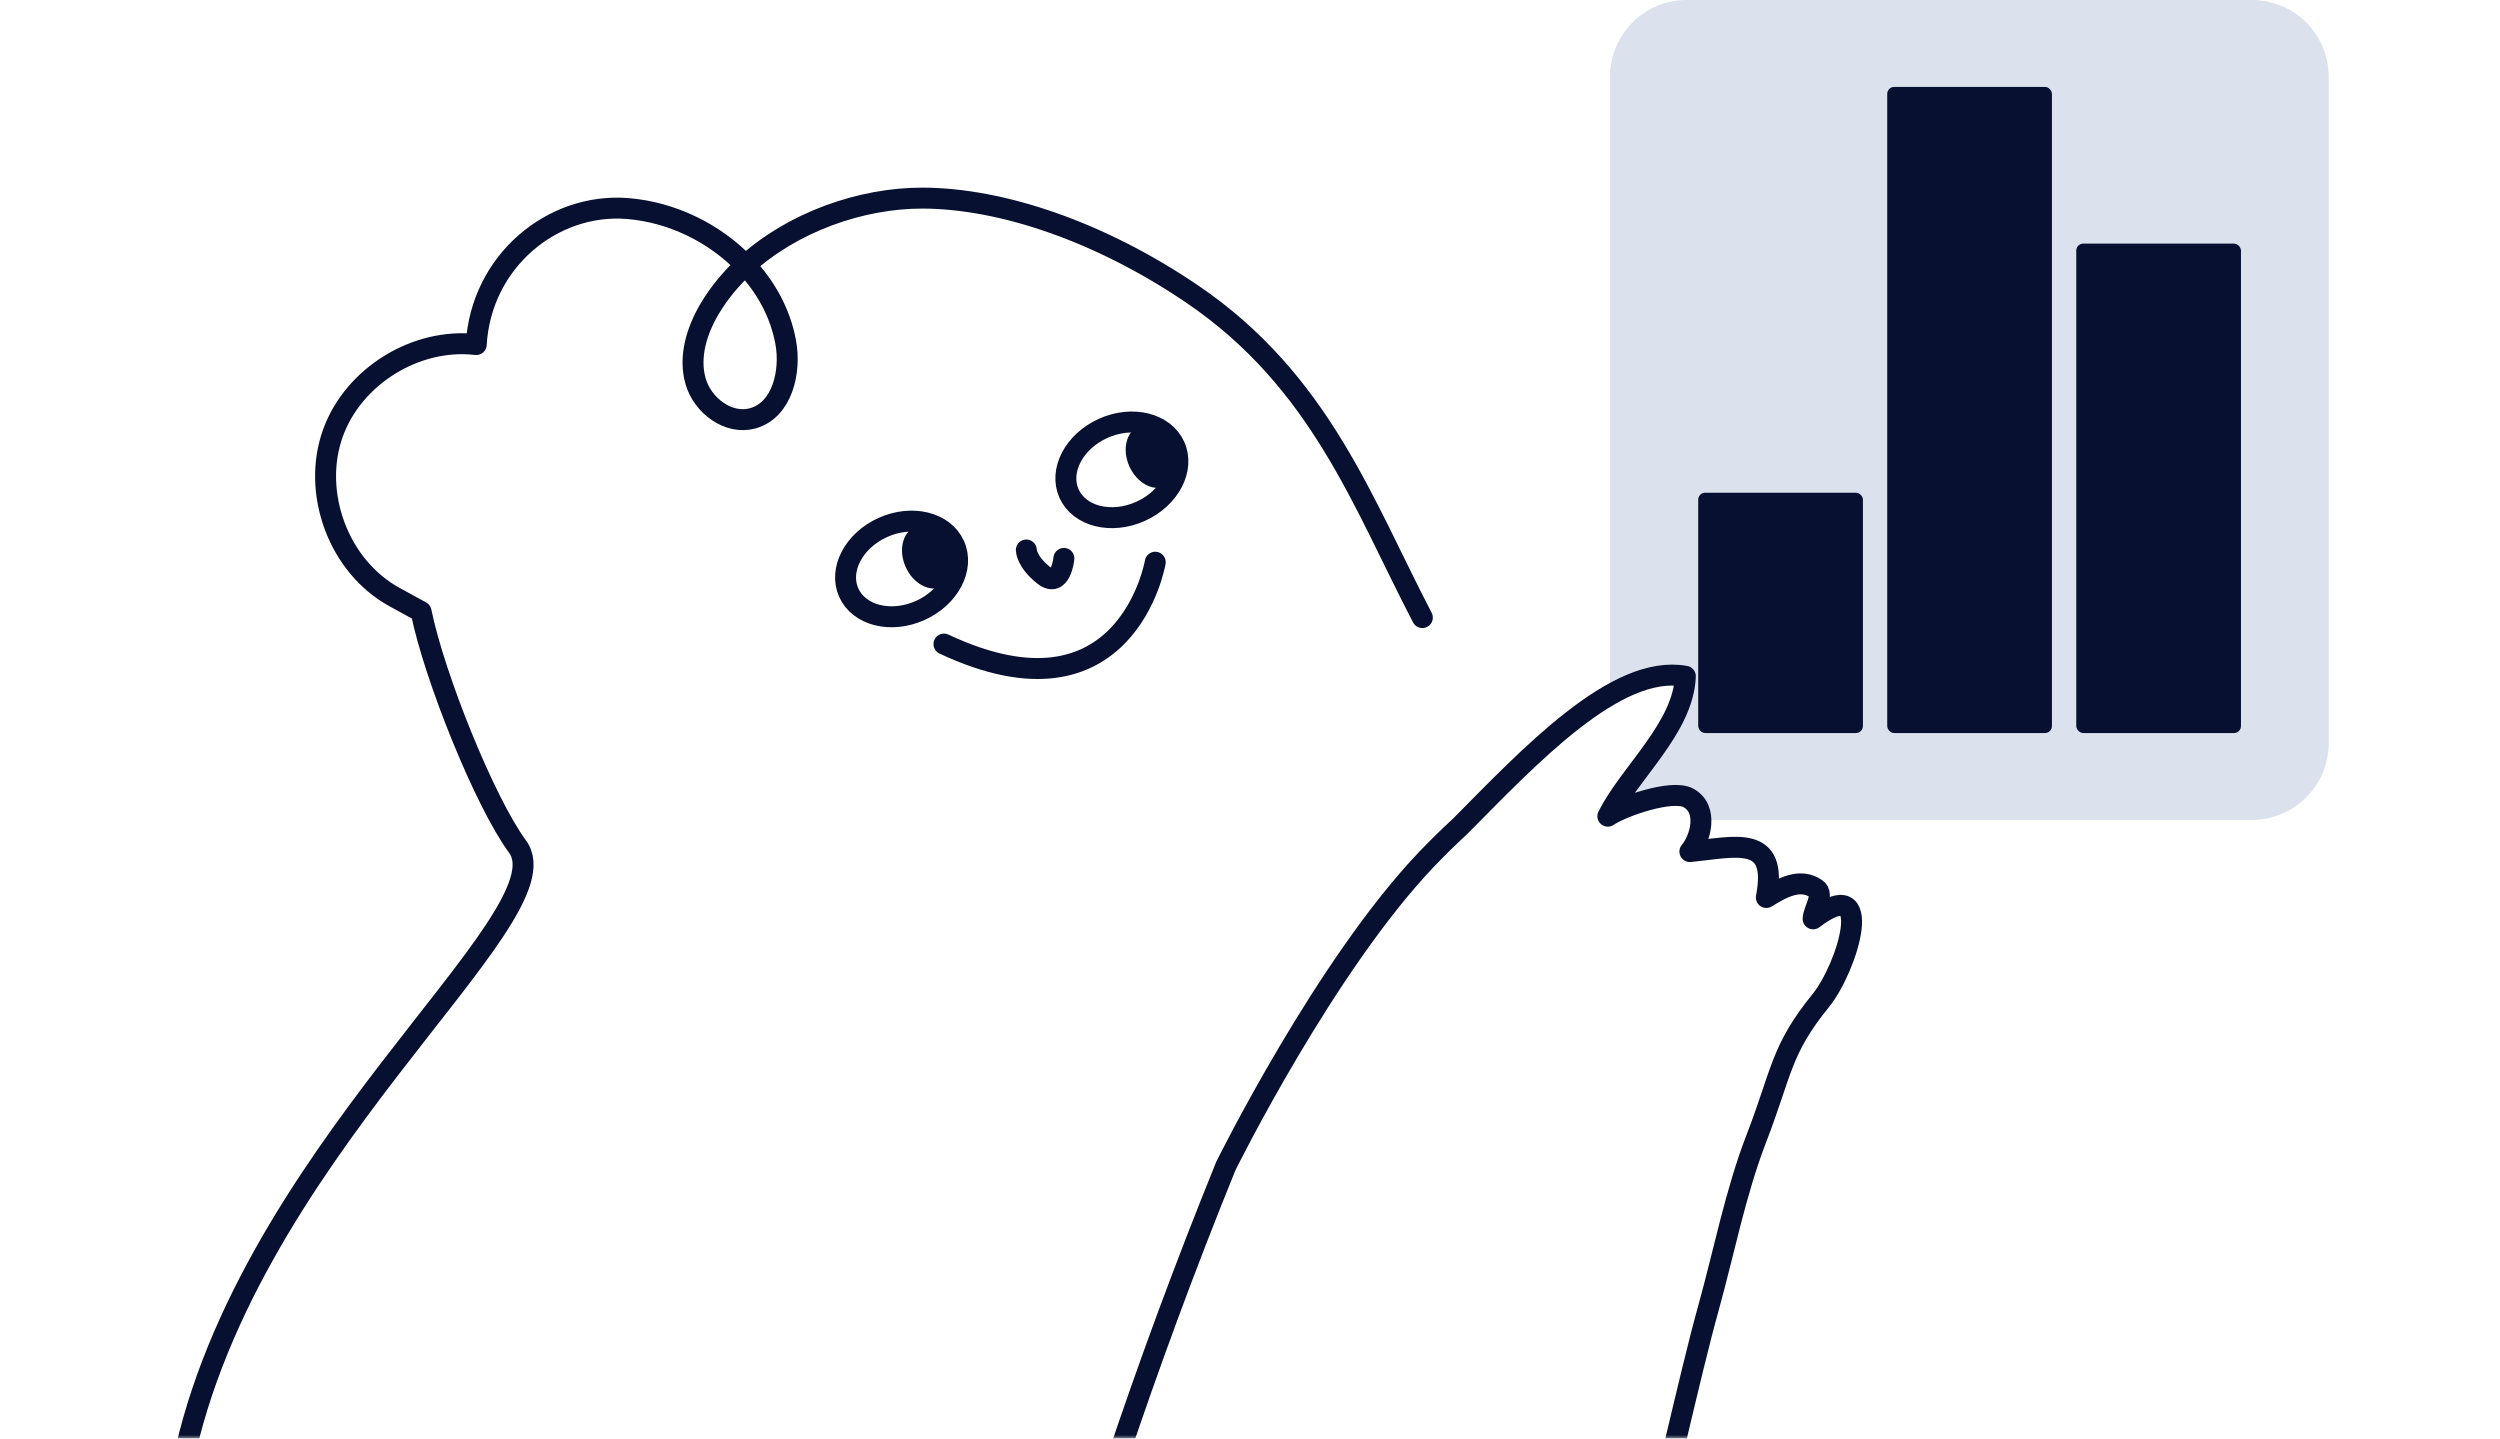 <svg width="358" height="206" viewBox="0 0 358 206" fill="none" xmlns="http://www.w3.org/2000/svg">
<path d="M230.548 11C230.548 4.925 235.473 0 241.548 0H322.471C328.546 0 333.471 4.925 333.471 11V106.415C333.471 112.49 328.546 117.415 322.471 117.415H245.653C244.498 117.415 243.378 117.023 242.476 116.303V116.303C241.2 115.285 239.515 114.94 237.942 115.374L230.548 117.415L241.552 96.121L236.953 97.24C234.946 97.728 233.117 98.772 231.675 100.252L230.548 101.408V11Z" fill="#DBE2ED"/>
<rect x="243.185" y="70.555" width="23.587" height="34.416" rx="1" fill="#071030"/>
<rect x="270.251" y="12.445" width="23.587" height="92.528" rx="1" fill="#071030"/>
<rect x="297.321" y="34.887" width="23.587" height="70.083" rx="1" fill="#071030"/>
<mask id="mask0_221_3730" style="mask-type:alpha" maskUnits="userSpaceOnUse" x="-19" y="0" width="377" height="206">
<rect x="-18.332" width="376" height="206" fill="white"/>
</mask>
<g mask="url(#mask0_221_3730)">
<path d="M203.681 88.437C195.222 72.223 189.092 54.572 170.716 42.105C157.501 33.14 143.432 28.422 132.201 28.369C123.29 28.33 113.486 31.824 106.75 37.981M106.75 37.981C104.722 39.834 102.973 41.929 101.609 44.241C99.773 47.35 98.611 51.102 99.605 54.581C100.583 58.048 104.298 60.865 107.783 59.909C111.995 58.743 113.311 53.264 112.505 48.96C111.729 44.791 109.646 41.038 106.75 37.981ZM106.75 37.981C102.394 33.383 96.199 30.36 89.843 29.86C79.118 29.015 68.894 37.381 68.195 49.339C59.592 48.329 50.629 53.846 47.683 61.995C44.591 70.559 48.479 81.128 56.512 85.51L60.3 87.586M60.3 87.586L60.14 87.563M60.3 87.586C62.194 96.906 69.405 114.843 74.112 121.236C81.607 131.416 33.756 165.929 25.707 211.991M159.85 209.358C164.506 195.461 169.718 181.317 175.538 166.979C175.538 166.979 189.759 138.179 204.456 122.865C206.936 120.276 208.91 118.519 209.184 118.237C218.915 108.432 231.415 95.005 241.341 96.841C241.081 104.195 233.36 110.667 230.244 116.878C232.16 115.533 239.404 112.973 241.768 114.253C244.681 115.836 243.553 120.074 241.992 121.946C248.462 121.317 254.709 119.358 252.937 128.519C255.229 127.102 257.767 125.692 260.058 127.254C261.338 128.071 259.653 130.363 259.639 131.578C268.835 124.564 264.577 138.548 260.731 143.284C254.969 150.37 255.157 153.595 251.535 162.959C248.52 170.753 246.872 179.322 244.631 187.384C243.271 192.257 241.688 198.967 239.78 206.986" stroke="#071030" stroke-width="3" stroke-linecap="round" stroke-linejoin="round"/>
</g>
<path d="M165.432 80.509C165.432 80.509 161.337 104.527 135.174 92.231" stroke="#071030" stroke-width="3" stroke-miterlimit="10" stroke-linecap="round"/>
<path d="M152.35 79.964C152.35 79.964 151.921 84.35 149.44 82.369C146.959 80.387 146.97 78.76 146.97 78.76" stroke="#071030" stroke-width="3" stroke-miterlimit="10" stroke-linecap="round"/>
<path d="M131.78 87.418C127.604 89.297 123.021 88.158 121.544 84.875C120.067 81.593 122.255 77.408 126.432 75.529C130.608 73.65 135.191 74.788 136.668 78.071C138.145 81.354 135.957 85.539 131.78 87.418Z" stroke="#071030" stroke-width="3" stroke-miterlimit="10"/>
<path d="M134.87 84.033C133.078 84.839 130.763 83.572 129.697 81.204C128.632 78.836 129.22 76.263 131.011 75.457C132.802 74.651 135.118 75.918 136.184 78.286C137.249 80.654 136.661 83.227 134.87 84.033Z" fill="#071030"/>
<path d="M163.327 73.226C159.15 75.105 154.567 73.967 153.09 70.684C151.613 67.401 153.802 63.217 157.978 61.338C162.154 59.459 166.737 60.597 168.214 63.88C169.691 67.163 167.503 71.347 163.327 73.226Z" stroke="#071030" stroke-width="3" stroke-miterlimit="10"/>
<path d="M166.903 69.623C165.112 70.429 162.796 69.162 161.731 66.794C160.665 64.426 161.253 61.853 163.045 61.047C164.836 60.241 167.151 61.508 168.217 63.876C169.282 66.244 168.694 68.817 166.903 69.623Z" fill="#071030"/>
</svg>
